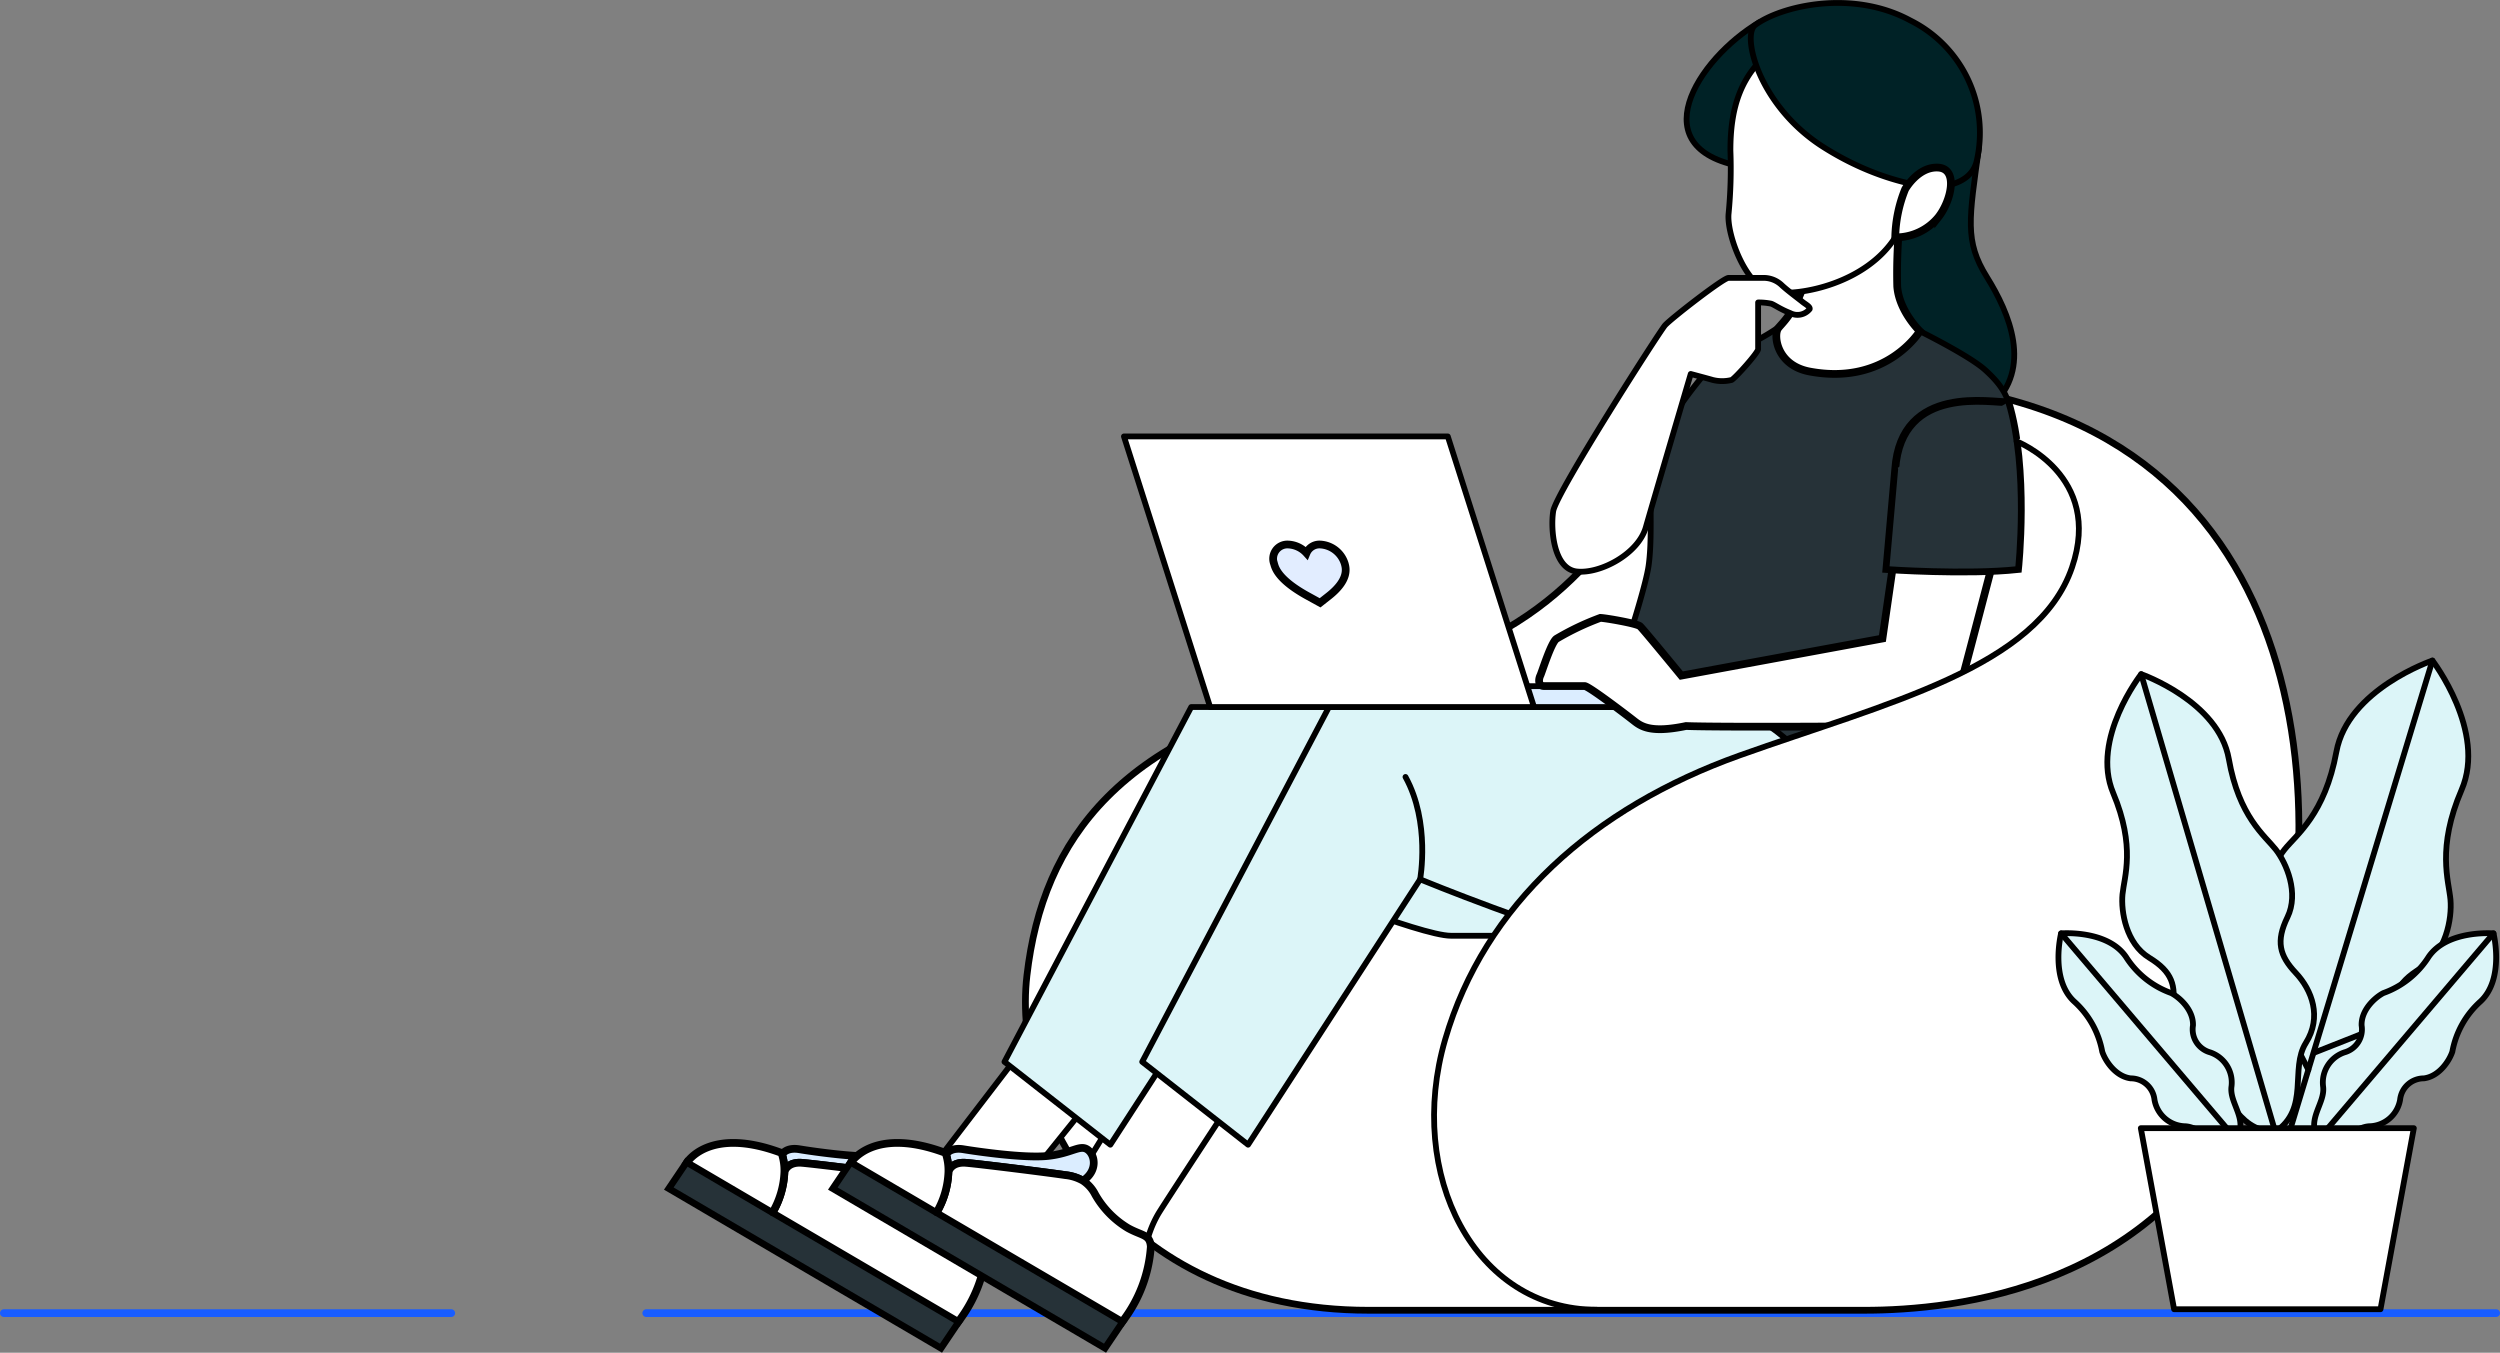 <svg xmlns="http://www.w3.org/2000/svg" width="323.001" height="174.771" viewBox="0 0 323.001 174.771">
    <rect x="0" y="0" width="323.001" height="174.771" fill="#808080" stroke="none"/>
    <defs>
        <style>
            .prefix__cls-1,.prefix__cls-6{fill:none}.prefix__cls-1{stroke:#195dff}.prefix__cls-1,.prefix__cls-3,.prefix__cls-5,.prefix__cls-6,.prefix__cls-7,.prefix__cls-8{stroke-linecap:round}.prefix__cls-2,.prefix__cls-3{fill:#fff}.prefix__cls-2,.prefix__cls-3,.prefix__cls-4,.prefix__cls-5,.prefix__cls-6,.prefix__cls-7,.prefix__cls-8{stroke:#000}.prefix__cls-3,.prefix__cls-5,.prefix__cls-6,.prefix__cls-7,.prefix__cls-8{stroke-linejoin:round;stroke-width:.75px}.prefix__cls-4{fill:#dbedff}.prefix__cls-5{fill:#263238}.prefix__cls-7{fill:#002226}.prefix__cls-8{fill:#dcf5f8}
        </style>
    </defs>
    <g id="prefix__Group_4120" data-name="Group 4120" transform="translate(-24.5 -1869.844)">
        <path id="prefix__Line_195" d="M-49.1 0h239" class="prefix__cls-1" data-name="Line 195" transform="translate(157.1 2039.5)"/>
        <path id="prefix__Line_195-2" d="M-49.1 0H8.7" class="prefix__cls-1" data-name="Line 195" transform="translate(74.1 2039.5)"/>
        <g id="prefix__Group_3912" data-name="Group 3912" transform="translate(110.999 1870.226)">
            <g id="prefix__Group_3871" data-name="Group 3871" transform="translate(46.047 49.29)">
                <path id="prefix__Path_2035" d="M385.391 215.892c-17.141-3.143-29.426 2.3-39.009 10.663s-12.619 21.486-41.743 27.413-39.082 19.832-41.122 37.38 11.759 43.195 44.072 43.195h64.034c11.744 0 38.2-2.7 49.541-28.616s12.823-81.127-35.773-90.035z" class="prefix__cls-2" data-name="Path 2035" transform="translate(-263.32 -214.99)"/>
                <path id="prefix__Path_2037" d="M385.391 215.892c-17.141-3.143-29.426 2.3-39.009 10.663s-12.619 21.486-41.743 27.413-39.082 19.832-41.122 37.38 11.759 43.195 44.072 43.195h64.034c11.744 0 38.2-2.7 49.541-28.616s12.823-81.127-35.773-90.035z" class="prefix__cls-3" data-name="Path 2037" transform="translate(-263.32 -214.99)"/>
            </g>
            <g id="prefix__Group_3894" data-name="Group 3894">
                <g id="prefix__Group_3879" data-name="Group 3879" transform="translate(0 135.457)">
                    <path id="prefix__Path_2038" d="M263.1 298.522l-12.8 16.711 1.448 5.967 6.222 2.924a15.911 15.911 0 0 1 2.432-4.715c1.707-2.214 11.039-13.778 11.039-13.778z" class="prefix__cls-3" data-name="Path 2038" transform="translate(-217.684 -298.522)"/>
                    <g id="prefix__Group_3876" data-name="Group 3876" transform="translate(0 11.826)">
                        <g id="prefix__Group_3874" data-name="Group 3874">
                            <g id="prefix__Group_3872" data-name="Group 3872">
                                <path id="prefix__Path_2039" d="M255.965 333.045l-2.225 3.3-35.059-20.56 2.224-3.3 11.051 6.485z" class="prefix__cls-2" data-name="Path 2039" transform="translate(-218.681 -309.908)"/>
                                <path id="prefix__Path_2040" d="M245.957 311.647c3.059-.338 4.112-1.5 5.094-.824s1.37 2.733-.581 4.029a5.738 5.738 0 0 0-2.31-.727c-2.151-.327-10.85-1.413-12.79-1.582s-2.287 1.15-2.287 1.15a7.023 7.023 0 0 0-.306-2.235s.506-.96 2.224-.676 7.909 1.192 10.956.865z" class="prefix__cls-4" data-name="Path 2040" transform="translate(-218.237 -309.966)"/>
                                <path id="prefix__Path_2041" d="M235.409 312.483c1.94.169 10.639 1.255 12.79 1.582a5.738 5.738 0 0 1 2.31.727 4.677 4.677 0 0 1 1.571 1.772 11.905 11.905 0 0 0 4.25 4.354c1.843 1.022 2.835.791 2.942 2.4a17.825 17.825 0 0 1-3.713 9.722l-24.009-14.07a11.189 11.189 0 0 0 1.572-5.336s.348-1.32 2.287-1.151z" class="prefix__cls-2" data-name="Path 2041" transform="translate(-218.275 -309.908)"/>
                                <path id="prefix__Path_2042" d="M233.154 311.477a7.022 7.022 0 0 1 .306 2.235 11.189 11.189 0 0 1-1.572 5.336l-11.051-6.486s2.848-4.808 12.243-1.285c0-.001.031.073.074.2z" class="prefix__cls-2" data-name="Path 2042" transform="translate(-218.613 -309.986)"/>
                            </g>
                            <g id="prefix__Group_3873" data-name="Group 3873">
                                <path id="prefix__Path_2043" d="M255.965 333.045l-24.009-14.076-11.051-6.485-2.224 3.3 35.059 20.56z" class="prefix__cls-5" data-name="Path 2043" transform="translate(-218.681 -309.908)"/>
                                <path id="prefix__Path_2044" d="M220.837 312.562s2.848-4.808 12.243-1.285c0 0 .031.073.073.2a7.022 7.022 0 0 1 .306 2.235 11.189 11.189 0 0 1-1.572 5.336" class="prefix__cls-6" data-name="Path 2044" transform="translate(-218.613 -309.986)"/>
                                <path id="prefix__Path_2045" d="M233.074 313.634s.348-1.319 2.287-1.15 10.639 1.255 12.79 1.582a5.738 5.738 0 0 1 2.31.727 4.677 4.677 0 0 1 1.571 1.772 11.9 11.9 0 0 0 4.25 4.354c1.843 1.022 2.835.791 2.942 2.4a17.825 17.825 0 0 1-3.713 9.722" class="prefix__cls-6" data-name="Path 2045" transform="translate(-218.227 -309.908)"/>
                                <path id="prefix__Path_2046" d="M232.777 311.457s.506-.96 2.224-.676 7.909 1.192 10.956.865 4.112-1.5 5.094-.824 1.37 2.733-.581 4.029" class="prefix__cls-6" data-name="Path 2046" transform="translate(-218.237 -309.966)"/>
                            </g>
                        </g>
                    </g>
                </g>
                <path id="prefix__Path_2055" d="M383.415 185.3c-1.279 9.281-1.888 12.114 1.015 16.772s5.94 11.744.606 16.671h-24.9v-34.154z" class="prefix__cls-7" data-name="Path 2055" transform="translate(-214.219 -166.659)"/>
                <path id="prefix__Path_2056" d="M358.582 207.589c-1.633 1.428-7.167 3.991-8.382 4.8s-7.2 8.46-8.009 11.834-.044 10.034-.676 14.444-6.7 21.732-6.7 21.732l29.965 16.873a60.25 60.25 0 0 0 2.116-10.619 24.16 24.16 0 0 1 5.221-13.769c3.689-4.949 15-24.139 15.882-29.268s.23-7.357-3.014-10.282c-2.04-1.84-8.414-4.994-8.414-4.994z" class="prefix__cls-5" data-name="Path 2056" transform="translate(-215.018 -165.933)"/>
                <g id="prefix__Group_3884" data-name="Group 3884" transform="translate(21.192 135.457)">
                    <path id="prefix__Path_2057" d="M279.862 298.522l-10.3 16.711 2.338 5.967 6.659 2.924a13.635 13.635 0 0 1 1.729-4.715c1.376-2.214 8.98-13.778 8.98-13.778z" class="prefix__cls-3" data-name="Path 2057" transform="translate(-238.269 -298.522)"/>
                    <g id="prefix__Group_3882" data-name="Group 3882" transform="translate(0 11.826)">
                        <g id="prefix__Group_3880" data-name="Group 3880">
                            <path id="prefix__Path_2058" d="M276.509 333.045l-2.224 3.3-35.059-20.56 2.225-3.3 11.049 6.485z" class="prefix__cls-2" data-name="Path 2058" transform="translate(-239.226 -309.908)"/>
                            <path id="prefix__Path_2059" d="M266.5 311.647c3.056-.338 4.112-1.5 5.092-.824s1.371 2.733-.581 4.029a5.728 5.728 0 0 0-2.31-.727c-2.15-.327-10.849-1.413-12.789-1.582s-2.287 1.15-2.287 1.15a6.994 6.994 0 0 0-.306-2.235s.505-.96 2.224-.676 7.911 1.192 10.957.865z" class="prefix__cls-4" data-name="Path 2059" transform="translate(-238.781 -309.966)"/>
                            <path id="prefix__Path_2060" d="M255.954 312.483c1.94.169 10.639 1.255 12.789 1.582a5.727 5.727 0 0 1 2.31.727 4.685 4.685 0 0 1 1.571 1.772 11.927 11.927 0 0 0 4.249 4.354c1.845 1.022 2.837.791 2.943 2.4a17.817 17.817 0 0 1-3.713 9.722l-24.009-14.07a11.181 11.181 0 0 0 1.573-5.336s.347-1.32 2.287-1.151z" class="prefix__cls-2" data-name="Path 2060" transform="translate(-238.82 -309.908)"/>
                            <path id="prefix__Path_2061" d="M253.7 311.477a6.994 6.994 0 0 1 .306 2.235 11.181 11.181 0 0 1-1.573 5.336l-11.05-6.486s2.848-4.808 12.242-1.285c-.001-.001.031.073.075.2z" class="prefix__cls-2" data-name="Path 2061" transform="translate(-239.158 -309.986)"/>
                        </g>
                        <g id="prefix__Group_3881" data-name="Group 3881">
                            <path id="prefix__Path_2062" d="M276.509 333.045L252.5 318.969l-11.049-6.485-2.225 3.3 35.059 20.56z" class="prefix__cls-5" data-name="Path 2062" transform="translate(-239.226 -309.908)"/>
                            <path id="prefix__Path_2063" d="M241.382 312.562s2.848-4.808 12.242-1.285c0 0 .032.073.074.2a6.994 6.994 0 0 1 .306 2.235 11.181 11.181 0 0 1-1.573 5.336" class="prefix__cls-6" data-name="Path 2063" transform="translate(-239.158 -309.986)"/>
                            <path id="prefix__Path_2064" d="M253.619 313.634s.347-1.319 2.287-1.15 10.639 1.255 12.789 1.582a5.727 5.727 0 0 1 2.31.727 4.686 4.686 0 0 1 1.571 1.772 11.927 11.927 0 0 0 4.249 4.354c1.845 1.022 2.837.791 2.943 2.4a17.817 17.817 0 0 1-3.713 9.722" class="prefix__cls-6" data-name="Path 2064" transform="translate(-238.772 -309.908)"/>
                            <path id="prefix__Path_2065" d="M253.322 311.457s.505-.96 2.224-.676 7.908 1.192 10.957.865 4.112-1.5 5.092-.824 1.371 2.733-.581 4.029" class="prefix__cls-6" data-name="Path 2065" transform="translate(-238.781 -309.966)"/>
                        </g>
                    </g>
                </g>
                <g id="prefix__Group_3885" data-name="Group 3885" transform="translate(43.278 90.968)">
                    <path id="prefix__Path_2106" d="M302.017 255.394l-24.128 45.837 13.679 10.709 22.227-34.286s17.818 7.289 21.778 7.289h19.978c1.89 0 9.358-1.275 11.022-9.179.843-3.994 1.576-14.014-12.012-20.371z" class="prefix__cls-8" data-name="Path 2106" transform="translate(-277.889 -255.394)"/>
                    <path id="prefix__Path_2070" d="M302.017 255.394l-24.128 45.837 13.679 10.709 22.227-34.286s17.818 7.289 21.778 7.289h19.978c1.89 0 9.358-1.275 11.022-9.179.843-3.994 1.576-14.014-12.012-20.371z" class="prefix__cls-8" data-name="Path 2070" transform="translate(-260.092 -255.394)"/>
                    <path id="prefix__Path_2071" d="M312.755 277.378s1.35-7.356-1.89-13.228" class="prefix__cls-6" data-name="Path 2071" transform="translate(-259.052 -255.118)"/>
                </g>
                <g id="prefix__Group_3888" data-name="Group 3888" transform="translate(131.407)">
                    <g id="prefix__Group_3886" data-name="Group 3886" transform="translate(11.596 27.829)">
                        <path id="prefix__Path_2072" d="M373.293 194.185a67.219 67.219 0 0 0-.36 8.774c.225 3.2 2.924 5.8 2.924 5.8s-4.319 7.065-14.219 5.221c-4.3-.8-4.723-4.68-4.094-5.58S362 204.6 362 194.185z" class="prefix__cls-2" data-name="Path 2072" transform="translate(-357.312 -194.185)"/>
                        <path id="prefix__Path_2074" d="M373.293 194.185a67.219 67.219 0 0 0-.36 8.774c.225 3.2 2.924 5.8 2.924 5.8s-4.319 7.065-14.219 5.221c-4.3-.8-4.723-4.68-4.094-5.58S362 204.6 362 194.185z" class="prefix__cls-6" data-name="Path 2074" transform="translate(-357.312 -194.185)"/>
                    </g>
                    <path id="prefix__Path_2075" d="M355.475 169.619c-7.97 4.688-15.708 16.71-1.491 18.775h4.411v-18.775z" class="prefix__cls-7" data-name="Path 2075" transform="translate(-346.07 -167.131)"/>
                    <path id="prefix__Path_2076" d="M357.981 172.5c-5.287 3.465-6.412 8.436-6.412 13.7a60.559 60.559 0 0 1-.236 8.134c-.27 2.7 2.281 9.572 5.591 10.118 3.78.624 12.227-1.21 15.94-7.047 4.184-1.35 7.572-4.717 7.908-13.431.405-10.531-12.566-18.174-22.791-11.474z" class="prefix__cls-3" data-name="Path 2076" transform="translate(-345.905 -167.119)"/>
                    <path id="prefix__Path_2077" d="M354.675 170.066c-1.771 1.328.5 10.437 8.73 15.7 7.6 4.856 14.038 5.221 14.038 5.221s5.009.215 5.849-3.331a16.2 16.2 0 0 0-8.548-18.177c-7.575-4.119-16.829-1.842-20.069.587z" class="prefix__cls-7" data-name="Path 2077" transform="translate(-345.817 -167.207)"/>
                    <g id="prefix__Group_3887" data-name="Group 3887" transform="translate(26.959 21.265)">
                        <path id="prefix__Path_2078" d="M373.486 190.629s1.655-2.97 4.286-2.8 1.654 4.32 0 6.412a7.134 7.134 0 0 1-5.567 2.6 17.464 17.464 0 0 1 1.281-6.212z" class="prefix__cls-2" data-name="Path 2078" transform="translate(-372.205 -187.821)"/>
                        <path id="prefix__Path_2079" d="M373.486 190.629s1.655-2.97 4.286-2.8 1.654 4.32 0 6.412a7.133 7.133 0 0 1-5.567 2.6" class="prefix__cls-6" data-name="Path 2079" transform="translate(-372.205 -187.821)"/>
                    </g>
                </g>
                <path id="prefix__Path_2086" d="M352.01 201.645h4.4a3.385 3.385 0 0 1 2.449.9c.675.652 2.318 1.866 2.7 2.182s1.035.629.944.945a2.02 2.02 0 0 1-2.5.523c-1.368-.546-2.02-1.063-2.471-1.22a8.04 8.04 0 0 0-1.688-.157v6.029c0 .449-2.9 3.69-3.419 3.982a5.025 5.025 0 0 1-2.453 0c-.36-.113-2.834-.773-2.834-.773s-4.815 16.341-5.8 19.8-5.9 6.043-8.909 5.722-3.421-5.453-3.061-7.792 13.725-23.189 14.444-24.013 7.538-6.128 8.198-6.128z" class="prefix__cls-3" data-name="Path 2086" transform="translate(-215.193 -166.121)"/>
                <g id="prefix__Group_3890" data-name="Group 3890" transform="translate(58.714 56.007)">
                    <path id="prefix__Path_2087" fill="#dbedff" stroke="#000" stroke-linecap="round" stroke-linejoin="round" stroke-width="0.75px" d="M348.689 252.776h-23.757l2.093 2.7h23.757z" data-name="Path 2087" transform="translate(-274.044 -220.516)"/>
                    <path id="prefix__Path_2088" d="M328.581 256.462h-41.846L275.6 221.5h41.844z" class="prefix__cls-3" data-name="Path 2088" transform="translate(-275.6 -221.502)"/>
                    <g id="prefix__Group_3889" data-name="Group 3889" transform="translate(19.306 13.962)">
                        <path id="prefix__Path_2089" fill="#e2edff" stroke="#000" d="M300.351 242.57l-1.59-.875c-3.784-2.079-4.2-3.6-4.354-4.167a1.838 1.838 0 0 1 1.811-2.491 3.38 3.38 0 0 1 2.38 1.115 1.806 1.806 0 0 1 1.771-1.115 3.508 3.508 0 0 1 3.171 2.491c.157.571.569 2.089-2.076 4.167z" data-name="Path 2089" transform="translate(-294.315 -235.037)"/>
                    </g>
                </g>
                <g id="prefix__Group_3893" data-name="Group 3893" transform="translate(112.352 51.409)">
                    <g id="prefix__Group_3891" data-name="Group 3891" transform="translate(0 19.256)">
                        <path id="prefix__Path_2090" d="M373.612 235.711l-1.654 11.45-25.984 4.792s-4.928-6.007-5.333-6.378-4.589-1.08-5.13-1.08a34.3 34.3 0 0 0-5.669 2.7c-.708.506-1.89 4.354-2.091 4.758s-.338 1.35.505 1.35h5.231c.506 0 5.333 3.677 6.278 4.42s2.125 1.722 6.815.743c3.982.169 25.265.058 28.5-.033s5.715-.719 6.57-3.78 4.995-18.943 4.995-18.943z" class="prefix__cls-2" data-name="Path 2090" transform="translate(-327.598 -235.711)"/>
                        <path id="prefix__Path_2092" d="M373.612 235.711l-1.654 11.45-25.984 4.792s-4.928-6.007-5.333-6.378-4.589-1.08-5.13-1.08a34.3 34.3 0 0 0-5.669 2.7c-.708.506-1.89 4.354-2.091 4.758s-.338 1.35.505 1.35h5.231c.506 0 5.333 3.677 6.278 4.42s2.125 1.722 6.815.743c3.982.169 25.265.058 28.5-.033s5.715-.719 6.57-3.78 4.995-18.943 4.995-18.943z" class="prefix__cls-6" data-name="Path 2092" transform="translate(-327.598 -235.711)"/>
                    </g>
                    <g id="prefix__Group_3892" data-name="Group 3892" transform="translate(44.877)">
                        <path id="prefix__Path_2093" fill="#263238" stroke="#000" d="M372.24 225.882l-1.14 12.892s10.3.721 17.007 0c0 0 1.382-12.893-1.266-21.564-1.969.148-13.848-2.462-14.601 8.672z" data-name="Path 2093" transform="translate(-371.103 -217.044)"/>
                        <path id="prefix__Path_2094" d="M372.24 225.877l-1.14 12.892s10.3.721 17.007 0c0 0 1.382-12.893-1.266-21.564" class="prefix__cls-5" data-name="Path 2094" transform="translate(-371.103 -217.039)"/>
                    </g>
                </g>
            </g>
            <g id="prefix__Group_3895" data-name="Group 3895" transform="translate(98.781 54.506)">
                <path id="prefix__Path_2095" fill="#fff" d="M392.282 220.046l-2.572 2.14s11.211 4.389 7.162 16.268c-4.427 12.982-24.028 17.549-42.926 24.3s-32.992 19.256-38.071 36.715c-4.731 16.257 2.631 32.515 16.42 34.674 3.38-.46 62.281-10.288 62.281-10.288l15.344-76.066c.721-20.544-17.638-27.743-17.638-27.743z" data-name="Path 2095" transform="translate(-314.442 -220.046)"/>
                <path id="prefix__Path_2096" d="M335.455 334.317c-15.793 0-24.66-17.457-19.579-34.915s19.174-29.965 38.071-36.715 38.5-11.316 42.926-24.3c4.049-11.879-7.162-16.268-7.162-16.268" class="prefix__cls-6" data-name="Path 2096" transform="translate(-314.442 -219.981)"/>
            </g>
        </g>
        <g id="prefix__Group_3929" data-name="Group 3929" transform="translate(290.457 1955.189)">
            <g id="prefix__Group_3906" data-name="Group 3906">
                <g id="prefix__Group_3902" data-name="Group 3902" transform="translate(23.61)">
                    <path id="prefix__Path_2099" d="M418.033 316.946c-4.854-3.343-1.918-8.858-4.168-12.512s-.8-7.4 1.5-9.809 2.869-4.386 1.243-7.8.208-7.58 1.735-9.488 5.205-4.534 6.692-12.618 12.408-11.784 12.408-11.784 7.026 9.141 3.774 16.691-1.655 11.774-1.443 14.209-.581 6.92-3.827 8.855-3.873 3.892-3.3 7.173-.3 7.2-4.2 8.99-4.518 8.01-10.414 8.093z" class="prefix__cls-8" data-name="Path 2099" transform="translate(-412.739 -252.937)"/>
                    <path id="prefix__Line_263" d="M0 64.009L19.409 0" class="prefix__cls-6" data-name="Line 263" transform="translate(5.294)"/>
                    <path id="prefix__Line_264" d="M3.951 7.672L0 0" class="prefix__cls-6" data-name="Line 264" transform="translate(4.722 45.195)"/>
                    <path id="prefix__Line_265" d="M0 3.169L8.025 0" class="prefix__cls-6" data-name="Line 265" transform="translate(9.384 47.51)"/>
                </g>
                <g id="prefix__Group_3903" data-name="Group 3903" transform="translate(6.308 1.758)">
                    <path id="prefix__Path_2100" d="M419.032 313.64c4.5-3.04 1.845-8.145 3.949-11.492s.8-6.812-1.3-9.049-2.6-4.065-1.078-7.193-.125-6.985-1.517-8.757-4.754-4.223-6.055-11.682-11.325-10.967-11.325-10.967-6.551 8.361-3.621 15.343 1.423 10.863 1.207 13.1.474 6.38 3.448 8.19 3.534 3.619 2.974 6.637.215 6.638 3.793 8.319 4.093 7.422 9.525 7.551z" class="prefix__cls-8" data-name="Path 2100" transform="translate(-397.33 -254.503)"/>
                    <path id="prefix__Line_270" d="M17.327 59.137L0 0" class="prefix__cls-6" data-name="Line 270" transform="translate(4.375)"/>
                </g>
                <g id="prefix__Group_3904" data-name="Group 3904" transform="translate(0 35.224)">
                    <path id="prefix__Path_2101" d="M414.677 310.954c1.629-2.613-.926-4.643-.609-6.862a4.108 4.108 0 0 0-2.76-4.386 3.083 3.083 0 0 1-2.219-3.476c.069-1.973-1.677-3.589-2.807-4.185a11.485 11.485 0 0 1-5.833-4.651c-2.4-3.564-8.4-3.062-8.4-3.062s-1.462 5.841 1.666 8.779a11.486 11.486 0 0 1 3.651 6.508c.405 1.21 1.717 3.193 3.675 3.445a3.082 3.082 0 0 1 3.073 2.751 4.113 4.113 0 0 0 3.886 3.433c2.244.044 3.834 2.893 6.677 1.706z" class="prefix__cls-8" data-name="Path 2101" transform="translate(-391.712 -284.308)"/>
                    <path id="prefix__Line_277" d="M22.624 26.621L0 0" class="prefix__cls-6" data-name="Line 277" transform="translate(.341 .024)"/>
                </g>
                <g id="prefix__Group_3905" data-name="Group 3905" transform="translate(33.029 35.224)">
                    <path id="prefix__Path_2102" d="M421.676 310.954c-1.629-2.613.926-4.643.609-6.862a4.108 4.108 0 0 1 2.76-4.386 3.083 3.083 0 0 0 2.219-3.476c-.069-1.973 1.677-3.589 2.807-4.185a11.48 11.48 0 0 0 5.833-4.651c2.4-3.564 8.4-3.062 8.4-3.062s1.461 5.841-1.667 8.779a11.493 11.493 0 0 0-3.651 6.508c-.405 1.21-1.717 3.193-3.675 3.445a3.082 3.082 0 0 0-3.073 2.751 4.112 4.112 0 0 1-3.884 3.432c-2.245.045-3.835 2.894-6.678 1.707z" class="prefix__cls-8" data-name="Path 2102" transform="translate(-421.128 -284.308)"/>
                    <path id="prefix__Line_284" d="M0 26.621L22.624 0" class="prefix__cls-6" data-name="Line 284" transform="translate(.548 .024)"/>
                </g>
            </g>
            <path id="prefix__Path_2103" d="M432.154 327.6h-26.668l-4.3-23.392h35.275z" class="prefix__cls-3" data-name="Path 2103" transform="translate(-390.549 -243.792)"/>
        </g>
    </g>
</svg>
